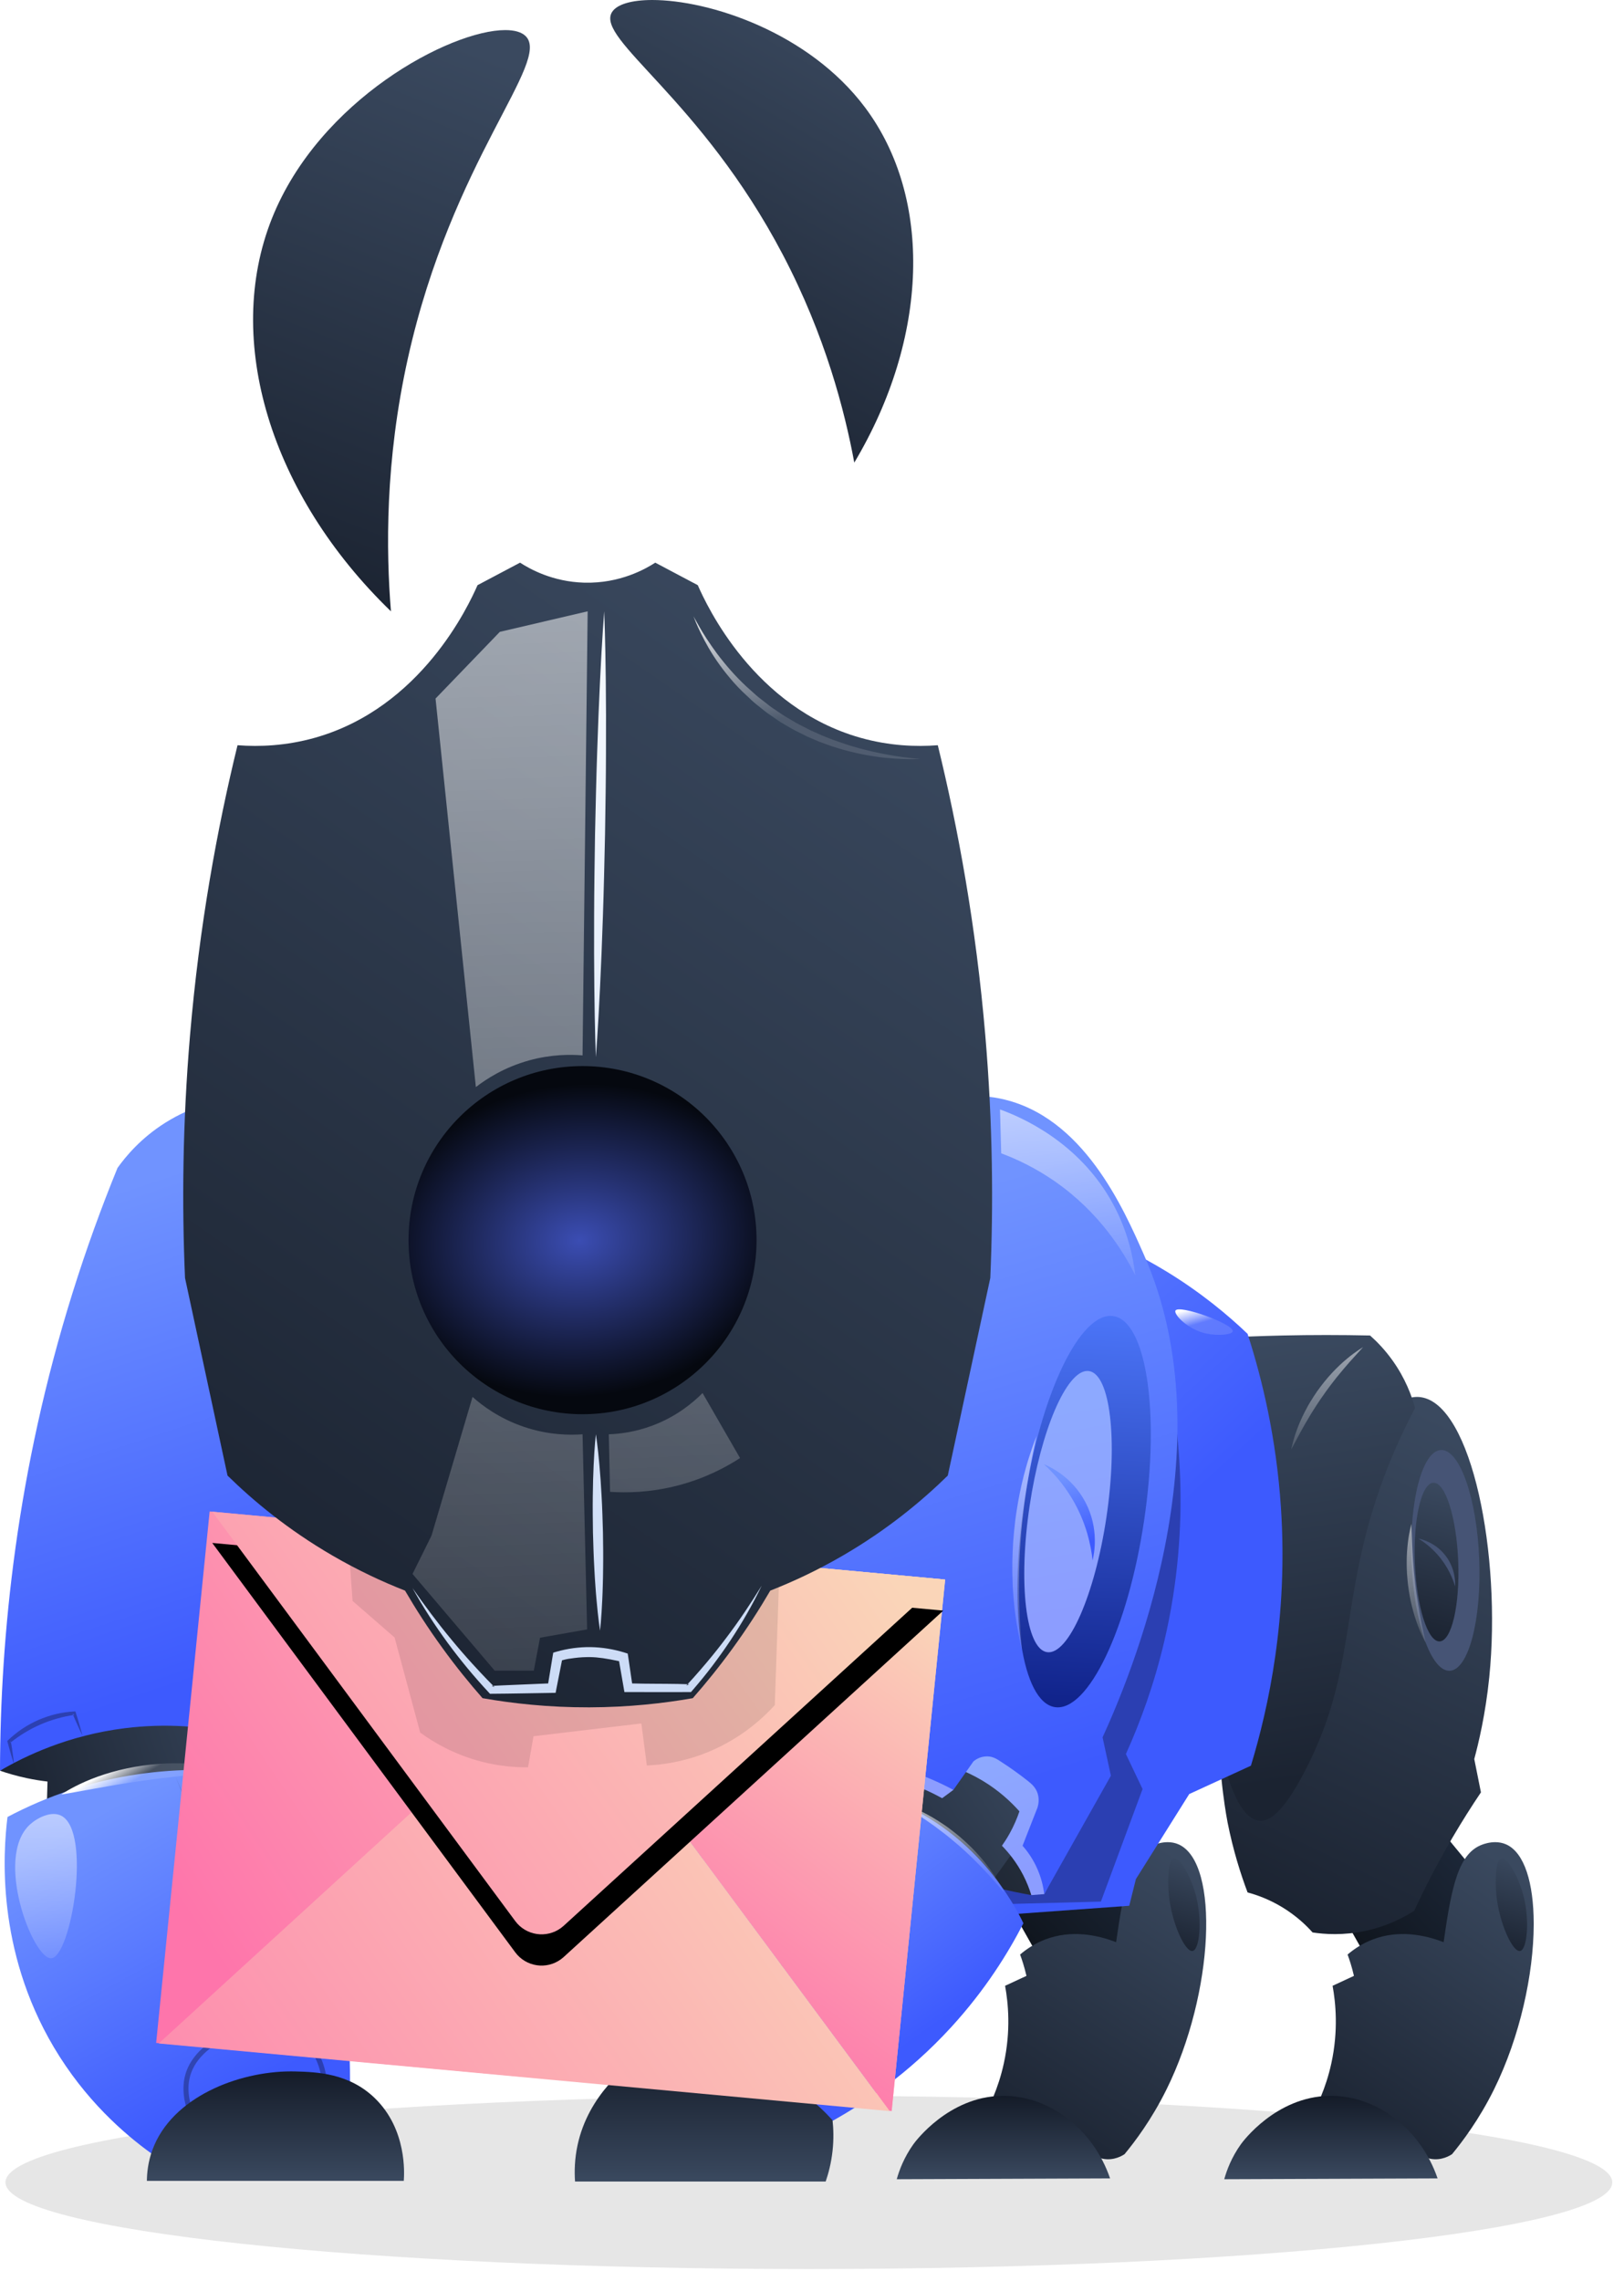 <?xml version="1.0" encoding="UTF-8"?>
<svg width="104px" height="146px" viewBox="0 0 104 146" version="1.1" xmlns="http://www.w3.org/2000/svg" xmlns:xlink="http://www.w3.org/1999/xlink">
    <!-- Generator: Sketch 59.1 (86144) - https://sketch.com -->
    <title>message_sent@3x</title>
    <desc>Created with Sketch.</desc>
    <defs>
        <linearGradient x1="98.121%" y1="44.628%" x2="0%" y2="55.372%" id="linearGradient-1">
            <stop stop-color="#3A495F" offset="0%"></stop>
            <stop stop-color="#1B2331" offset="100%"></stop>
        </linearGradient>
        <linearGradient x1="42.276%" y1="12.021%" x2="55.468%" y2="86.089%" id="linearGradient-2">
            <stop stop-color="#7093FF" offset="0%"></stop>
            <stop stop-color="#3D5AFE" offset="100%"></stop>
        </linearGradient>
        <linearGradient x1="98.121%" y1="3.467%" x2="0%" y2="96.533%" id="linearGradient-3">
            <stop stop-color="#1F2B3E" offset="0%"></stop>
            <stop stop-color="#0E131A" offset="100%"></stop>
        </linearGradient>
        <linearGradient x1="74.167%" y1="0%" x2="24.889%" y2="100%" id="linearGradient-4">
            <stop stop-color="#3A495F" offset="0%"></stop>
            <stop stop-color="#1B2331" offset="100%"></stop>
        </linearGradient>
        <linearGradient x1="50%" y1="100%" x2="50%" y2="0%" id="linearGradient-5">
            <stop stop-color="#3A495F" offset="0%"></stop>
            <stop stop-color="#141B28" offset="100%"></stop>
        </linearGradient>
        <linearGradient x1="55.516%" y1="0%" x2="44.269%" y2="100%" id="linearGradient-6">
            <stop stop-color="#3A495F" offset="0%"></stop>
            <stop stop-color="#1B2331" offset="100%"></stop>
        </linearGradient>
        <linearGradient x1="98.121%" y1="3.465%" x2="0%" y2="96.535%" id="linearGradient-7">
            <stop stop-color="#1F2B3E" offset="0%"></stop>
            <stop stop-color="#0E131A" offset="100%"></stop>
        </linearGradient>
        <linearGradient x1="74.167%" y1="0%" x2="24.89%" y2="100%" id="linearGradient-8">
            <stop stop-color="#3A495F" offset="0%"></stop>
            <stop stop-color="#1B2331" offset="100%"></stop>
        </linearGradient>
        <linearGradient x1="62.431%" y1="0%" x2="37.084%" y2="100%" id="linearGradient-9">
            <stop stop-color="#3A495F" offset="0%"></stop>
            <stop stop-color="#1B2331" offset="100%"></stop>
        </linearGradient>
        <linearGradient x1="43.88%" y1="0%" x2="50%" y2="91.602%" id="linearGradient-10">
            <stop stop-color="#3A495F" offset="0%"></stop>
            <stop stop-color="#1B2331" offset="100%"></stop>
        </linearGradient>
        <linearGradient x1="22.72%" y1="31.871%" x2="69.312%" y2="67.227%" id="linearGradient-11">
            <stop stop-color="#7093FF" offset="0%"></stop>
            <stop stop-color="#3D5AFE" offset="100%"></stop>
        </linearGradient>
        <linearGradient x1="98.121%" y1="29.304%" x2="0%" y2="70.696%" id="linearGradient-12">
            <stop stop-color="#3A495F" offset="0%"></stop>
            <stop stop-color="#1B2331" offset="100%"></stop>
        </linearGradient>
        <linearGradient x1="22.72%" y1="47.033%" x2="69.312%" y2="52.82%" id="linearGradient-13">
            <stop stop-color="#8DA9FF" offset="0%"></stop>
            <stop stop-color="#8C9DFF" offset="100%"></stop>
        </linearGradient>
        <linearGradient x1="38.959%" y1="12.021%" x2="57.816%" y2="86.089%" id="linearGradient-14">
            <stop stop-color="#8DA9FF" offset="0%"></stop>
            <stop stop-color="#8C9DFF" offset="100%"></stop>
        </linearGradient>
        <linearGradient x1="42.445%" y1="12.021%" x2="55.348%" y2="86.089%" id="linearGradient-15">
            <stop stop-color="#7093FF" offset="0%"></stop>
            <stop stop-color="#3D5AFE" offset="100%"></stop>
        </linearGradient>
        <linearGradient x1="51.9%" y1="-5.088%" x2="50%" y2="100%" id="linearGradient-16">
            <stop stop-color="#4F7AFF" offset="0%"></stop>
            <stop stop-color="#0F2188" offset="100%"></stop>
        </linearGradient>
        <linearGradient x1="47.358%" y1="12.021%" x2="51.87%" y2="86.089%" id="linearGradient-17">
            <stop stop-color="#8DA9FF" offset="0%"></stop>
            <stop stop-color="#8C9DFF" offset="100%"></stop>
        </linearGradient>
        <linearGradient x1="22.72%" y1="20.677%" x2="69.312%" y2="77.864%" id="linearGradient-18">
            <stop stop-color="#7093FF" offset="0%"></stop>
            <stop stop-color="#3D5AFE" offset="100%"></stop>
        </linearGradient>
        <linearGradient x1="27.858%" y1="12.021%" x2="65.674%" y2="86.089%" id="linearGradient-19">
            <stop stop-color="#7093FF" offset="0%"></stop>
            <stop stop-color="#3D5AFE" offset="100%"></stop>
        </linearGradient>
        <linearGradient x1="20.925%" y1="-70.268%" x2="44.865%" y2="86.019%" id="linearGradient-20">
            <stop stop-color="#FFFFFF" offset="0%"></stop>
            <stop stop-color="#FFFFFF" stop-opacity="0.125" offset="100%"></stop>
        </linearGradient>
        <linearGradient x1="20.925%" y1="44.257%" x2="44.865%" y2="51.72%" id="linearGradient-21">
            <stop stop-color="#FFFFFF" offset="0%"></stop>
            <stop stop-color="#FFFFFF" stop-opacity="0.125" offset="100%"></stop>
        </linearGradient>
        <linearGradient x1="44.681%" y1="-116.95%" x2="49.061%" y2="100%" id="linearGradient-22">
            <stop stop-color="#FFFFFF" offset="0%"></stop>
            <stop stop-color="#FFFFFF" stop-opacity="0.125" offset="100%"></stop>
        </linearGradient>
        <linearGradient x1="50%" y1="100%" x2="50%" y2="0%" id="linearGradient-23">
            <stop stop-color="#3A495F" offset="0%"></stop>
            <stop stop-color="#141B28" offset="100%"></stop>
        </linearGradient>
        <linearGradient x1="50%" y1="100%" x2="50%" y2="0%" id="linearGradient-24">
            <stop stop-color="#3A495F" offset="0%"></stop>
            <stop stop-color="#141B28" offset="100%"></stop>
        </linearGradient>
        <linearGradient x1="55.516%" y1="0%" x2="44.269%" y2="100%" id="linearGradient-25">
            <stop stop-color="#3A495F" offset="0%"></stop>
            <stop stop-color="#1B2331" offset="100%"></stop>
        </linearGradient>
        <linearGradient x1="49.624%" y1="-116.95%" x2="49.934%" y2="100%" id="linearGradient-26">
            <stop stop-color="#FFFFFF" offset="0%"></stop>
            <stop stop-color="#FFFFFF" stop-opacity="0.125" offset="100%"></stop>
        </linearGradient>
        <linearGradient x1="50%" y1="100%" x2="50%" y2="0%" id="linearGradient-27">
            <stop stop-color="#3A495F" offset="0%"></stop>
            <stop stop-color="#141B28" offset="100%"></stop>
        </linearGradient>
        <linearGradient x1="42.346%" y1="12.021%" x2="55.418%" y2="86.089%" id="linearGradient-28">
            <stop stop-color="#7093FF" offset="0%"></stop>
            <stop stop-color="#3D5AFE" offset="100%"></stop>
        </linearGradient>
        <linearGradient x1="53.67%" y1="0%" x2="46.186%" y2="100%" id="linearGradient-29">
            <stop stop-color="#3A495F" offset="0%"></stop>
            <stop stop-color="#1B2331" offset="100%"></stop>
        </linearGradient>
        <linearGradient x1="49.263%" y1="-116.95%" x2="49.87%" y2="100%" id="linearGradient-30">
            <stop stop-color="#FFFFFF" offset="0%"></stop>
            <stop stop-color="#FFFFFF" stop-opacity="0.125" offset="100%"></stop>
        </linearGradient>
        <linearGradient x1="20.925%" y1="17.207%" x2="44.865%" y2="59.821%" id="linearGradient-31">
            <stop stop-color="#FFFFFF" offset="0%"></stop>
            <stop stop-color="#FFFFFF" stop-opacity="0.125" offset="100%"></stop>
        </linearGradient>
        <linearGradient x1="20.925%" y1="-69.655%" x2="44.865%" y2="85.836%" id="linearGradient-32">
            <stop stop-color="#FFFFFF" offset="0%"></stop>
            <stop stop-color="#FFFFFF" stop-opacity="0.125" offset="100%"></stop>
        </linearGradient>
        <linearGradient x1="35.657%" y1="-116.95%" x2="47.467%" y2="100%" id="linearGradient-33">
            <stop stop-color="#FFFFFF" offset="0%"></stop>
            <stop stop-color="#FFFFFF" stop-opacity="0.125" offset="100%"></stop>
        </linearGradient>
        <linearGradient x1="20.925%" y1="-39.79%" x2="44.865%" y2="76.891%" id="linearGradient-34">
            <stop stop-color="#FFFFFF" offset="0%"></stop>
            <stop stop-color="#FFFFFF" stop-opacity="0.125" offset="100%"></stop>
        </linearGradient>
        <linearGradient x1="5.151%" y1="69.668%" x2="100%" y2="21.155%" id="linearGradient-35">
            <stop stop-color="#FE75AB" offset="0%"></stop>
            <stop stop-color="#FAD5B8" offset="100%"></stop>
        </linearGradient>
        <linearGradient x1="-38.763%" y1="89.894%" x2="100%" y2="31.996%" id="linearGradient-36">
            <stop stop-color="#FE75AB" offset="0%"></stop>
            <stop stop-color="#FAD5B8" offset="100%"></stop>
        </linearGradient>
        <linearGradient x1="31.051%" y1="84.092%" x2="71.125%" y2="0%" id="linearGradient-37">
            <stop stop-color="#FE75AB" offset="0%"></stop>
            <stop stop-color="#FAD5B8" offset="100%"></stop>
        </linearGradient>
        <linearGradient x1="-38.763%" y1="89.845%" x2="100%" y2="32.019%" id="linearGradient-38">
            <stop stop-color="#FE75AB" offset="0%"></stop>
            <stop stop-color="#FAD5B8" offset="100%"></stop>
        </linearGradient>
        <path d="M26.098,26.522 L50.406,4.347 L50.406,4.347 L3.592,0.015 L22.995,26.22 C23.685,27.152 25,27.348 25.932,26.658 C25.99,26.615 26.045,26.57 26.098,26.522 Z" id="path-39"></path>
        <filter x="-2.1%" y="-3.6%" width="104.3%" height="110.6%" filterUnits="objectBoundingBox" id="filter-40">
            <feOffset dx="0" dy="2" in="SourceAlpha" result="shadowOffsetOuter1"></feOffset>
            <feColorMatrix values="0 0 0 0 0   0 0 0 0 0   0 0 0 0 0  0 0 0 0.113 0" type="matrix" in="shadowOffsetOuter1"></feColorMatrix>
        </filter>
        <linearGradient x1="74.046%" y1="0%" x2="25.015%" y2="100%" id="linearGradient-41">
            <stop stop-color="#3A495F" offset="0%"></stop>
            <stop stop-color="#1B2331" offset="100%"></stop>
        </linearGradient>
        <linearGradient x1="50%" y1="0%" x2="50%" y2="100%" id="linearGradient-42">
            <stop stop-color="#F6FAFF" offset="0%"></stop>
            <stop stop-color="#CBDBF6" offset="100%"></stop>
        </linearGradient>
        <linearGradient x1="50%" y1="0%" x2="50%" y2="100%" id="linearGradient-43">
            <stop stop-color="#F6FAFF" offset="0%"></stop>
            <stop stop-color="#CBDBF6" offset="100%"></stop>
        </linearGradient>
        <linearGradient x1="60.921%" y1="0%" x2="38.652%" y2="100%" id="linearGradient-44">
            <stop stop-color="#3A495F" offset="0%"></stop>
            <stop stop-color="#1B2331" offset="100%"></stop>
        </linearGradient>
        <linearGradient x1="70.655%" y1="0%" x2="28.538%" y2="100%" id="linearGradient-45">
            <stop stop-color="#3A495F" offset="0%"></stop>
            <stop stop-color="#1B2331" offset="100%"></stop>
        </linearGradient>
        <radialGradient cx="57.238%" cy="50.373%" fx="57.238%" fy="50.373%" r="54.441%" gradientTransform="translate(0.572,0.504),scale(1,0.961),rotate(178.324),translate(-0.572,-0.504)" id="radialGradient-46">
            <stop stop-color="#A5B2FE" offset="0%"></stop>
            <stop stop-color="#0D1731" offset="100%"></stop>
        </radialGradient>
        <linearGradient x1="50%" y1="0%" x2="50%" y2="100%" id="linearGradient-47">
            <stop stop-color="#F6FAFF" offset="0%"></stop>
            <stop stop-color="#CBDBF6" offset="100%"></stop>
        </linearGradient>
        <radialGradient cx="49.094%" cy="50.08%" fx="49.094%" fy="50.08%" r="58.54%" gradientTransform="translate(0.491,0.501),rotate(174.947),scale(1,0.765),translate(-0.491,-0.501)" id="radialGradient-48">
            <stop stop-color="#3B4DB3" offset="0%"></stop>
            <stop stop-color="#05080F" offset="100%"></stop>
        </radialGradient>
        <linearGradient x1="47.219%" y1="-116.95%" x2="49.509%" y2="100%" id="linearGradient-49">
            <stop stop-color="#FFFFFF" offset="0%"></stop>
            <stop stop-color="#FFFFFF" stop-opacity="0.125" offset="100%"></stop>
        </linearGradient>
        <linearGradient x1="30.633%" y1="-116.95%" x2="46.58%" y2="100%" id="linearGradient-50">
            <stop stop-color="#FFFFFF" offset="0%"></stop>
            <stop stop-color="#FFFFFF" stop-opacity="0.125" offset="100%"></stop>
        </linearGradient>
        <linearGradient x1="20.925%" y1="-16.246%" x2="44.865%" y2="69.84%" id="linearGradient-51">
            <stop stop-color="#FFFFFF" offset="0%"></stop>
            <stop stop-color="#FFFFFF" stop-opacity="0.125" offset="100%"></stop>
        </linearGradient>
    </defs>
    <g id="Contact-us" stroke="none" stroke-width="1" fill="none" fill-rule="evenodd">
        <g id="message_sent" transform="translate(-668, -250)">
            <g transform="translate(668, 250)">
                <path d="M103.25,139.702 C103.25,142.766 80.215,145.25 51.8,145.25 C23.385,145.25 0.35,142.766 0.35,139.702 C0.35,136.639 23.385,134.155 51.8,134.155 C80.215,134.155 103.25,136.639 103.25,139.702" id="Fill-654" fill="#000000" opacity="0.1"></path>
                <path d="M-2.48689958e-14,113.35 C0.51,113.526 1.09,113.695 1.734,113.83 L1.734,113.83 C2.198,113.928 2.636,113.997 3.042,114.044 L3.042,114.044 C3.024,114.666 3.006,115.289 2.989,115.912 L2.989,115.912 C5.139,115.407 7.748,114.973 10.727,114.844 L10.727,114.844 C12.898,114.75 14.871,114.835 16.598,115.004 L16.598,115.004 C16.687,114.329 16.776,113.653 16.865,112.976 L16.865,112.976 C17.249,112.926 17.67,112.854 18.119,112.75 L18.119,112.75 C18.579,112.642 18.998,112.518 19.373,112.389 L19.373,112.389 C18.117,111.496 16.241,110.456 13.983,109.934 L13.983,109.934 C12.853,109.674 11.754,109.562 10.702,109.562 L10.702,109.562 C5.154,109.562 0.892,112.667 -2.48689958e-14,113.35" id="Fill-28" fill="url(#linearGradient-1)"></path>
                <path d="M10.567,71.882 C9.028,72.856 8.061,74.012 7.525,74.764 L7.525,74.764 C6.501,77.271 5.528,79.94 4.643,82.769 L4.643,82.769 C1.084,94.144 0.017,104.659 -2.66453526e-14,113.35 L-2.66453526e-14,113.35 C1.625,112.4 4.372,111.081 8.005,110.628 L8.005,110.628 C13.335,109.965 17.516,111.548 19.373,112.389 L19.373,112.389 C20.911,108.806 22.679,103.406 22.896,96.699 L22.896,96.699 C23.318,83.619 17.572,74.007 15.05,70.281 L15.05,70.281 C14.087,70.4 12.368,70.743 10.567,71.882" id="Fill-55" fill="url(#linearGradient-2)"></path>
                <path d="M0.907,112.976 C0.826,112.733 0.758,112.487 0.685,112.243 C0.611,111.998 0.548,111.751 0.48,111.505 L0.465,111.448 L0.515,111.4 C0.797,111.13 1.102,110.882 1.429,110.665 C1.754,110.444 2.103,110.263 2.463,110.1 C2.637,110.025 2.829,109.953 3.012,109.891 C3.198,109.827 3.387,109.772 3.578,109.728 C3.959,109.635 4.349,109.581 4.739,109.558 L4.829,109.553 L4.853,109.629 C4.928,109.875 5.008,110.118 5.077,110.366 C5.147,110.613 5.221,110.858 5.283,111.109 C5.168,110.878 5.064,110.643 4.957,110.41 C4.847,110.178 4.75,109.941 4.647,109.706 L4.761,109.777 C4.385,109.831 4.015,109.911 3.652,110.013 C3.471,110.066 3.292,110.123 3.114,110.185 C2.934,110.249 2.767,110.316 2.588,110.395 C2.244,110.54 1.91,110.72 1.587,110.913 C1.265,111.109 0.954,111.325 0.659,111.564 L0.694,111.459 C0.733,111.711 0.777,111.962 0.809,112.216 C0.843,112.469 0.882,112.721 0.907,112.976" id="Fill-61" fill-opacity="0.3" fill="#000000"></path>
                <path d="M64.899,122.423 C65.361,123.241 65.824,124.059 66.286,124.878 L66.286,124.878 C67.098,124.734 68.243,124.62 69.595,124.771 L69.595,124.771 C70.837,124.91 71.853,125.228 72.584,125.518 L72.584,125.518 C73.046,123.81 73.509,122.103 73.971,120.395 L73.971,120.395 C72.975,119.185 71.979,117.976 70.983,116.766 L70.983,116.766 C68.955,118.651 66.927,120.537 64.899,122.423" id="Fill-1" fill="url(#linearGradient-3)"></path>
                <path d="M73.971,118.073 C72.431,118.618 71.99,120.715 71.475,124.328 L71.475,124.328 C70.275,123.862 68.606,123.514 66.927,124.157 L66.927,124.157 C66.284,124.404 65.754,124.752 65.326,125.118 L65.326,125.118 C65.434,125.41 65.594,125.882 65.734,126.484 L65.734,126.484 C65.277,126.696 64.821,126.907 64.365,127.119 L64.365,127.119 C64.563,128.2 64.744,129.978 64.285,132.083 L64.285,132.083 C63.935,133.684 63.334,134.928 62.844,135.765 L62.844,135.765 C63.565,136.059 64.285,136.352 65.005,136.646 L65.005,136.646 C65.122,136.465 65.256,136.242 65.395,136 L65.395,136 C66.706,136.749 68.017,137.498 69.328,138.247 L69.328,138.247 C69.452,138.071 69.58,137.88 69.711,137.682 L69.711,137.682 C69.922,137.899 70.213,138.106 70.612,138.188 L70.612,138.188 C71.344,138.339 71.91,137.968 72.017,137.895 L72.017,137.895 C72.66,137.116 73.74,135.701 74.709,133.74 L74.709,133.74 C77.748,127.589 78.114,119.27 75.492,118.073 L75.492,118.073 C75.249,117.962 75.002,117.925 74.778,117.925 L74.778,117.925 C74.391,117.925 74.073,118.037 73.971,118.073" id="Fill-4" fill="url(#linearGradient-4)"></path>
                <path d="M64.151,134.164 C60.736,134.22 58.604,137.105 58.494,137.26 L58.494,137.26 C57.893,138.102 57.589,138.924 57.427,139.501 L57.427,139.501 C61.981,139.483 66.535,139.466 71.089,139.448 L71.089,139.448 C69.998,136.271 67.193,134.163 64.252,134.163 L64.252,134.163 C64.219,134.163 64.185,134.164 64.151,134.164" id="Fill-7" fill="url(#linearGradient-5)"></path>
                <path d="M75.172,118.966 C74.785,119.055 74.772,120.455 74.852,121.287 L74.852,121.287 C75.024,123.076 75.891,124.977 76.373,124.89 L76.373,124.89 C76.824,124.808 76.987,122.969 76.613,121.447 L76.613,121.447 C76.319,120.252 75.622,118.961 75.213,118.961 L75.213,118.961 C75.199,118.961 75.185,118.963 75.172,118.966" id="Fill-10" fill="url(#linearGradient-6)"></path>
                <path d="M85.872,122.423 C86.334,123.241 86.796,124.059 87.259,124.878 L87.259,124.878 C88.071,124.734 89.216,124.62 90.568,124.771 L90.568,124.771 C91.81,124.91 92.826,125.228 93.557,125.518 L93.557,125.518 C94.019,123.81 94.482,122.103 94.944,120.395 L94.944,120.395 C93.948,119.185 92.952,117.976 91.956,116.766 L91.956,116.766 C89.927,118.651 87.899,120.537 85.872,122.423" id="Fill-13" fill="url(#linearGradient-7)"></path>
                <path d="M94.944,118.073 C93.404,118.618 92.963,120.715 92.448,124.328 L92.448,124.328 C91.248,123.862 89.579,123.514 87.899,124.157 L87.899,124.157 C87.257,124.404 86.727,124.752 86.298,125.118 L86.298,125.118 C86.407,125.41 86.567,125.882 86.706,126.484 L86.706,126.484 C86.25,126.696 85.794,126.907 85.338,127.119 L85.338,127.119 C85.535,128.2 85.717,129.978 85.258,132.083 L85.258,132.083 C84.908,133.684 84.307,134.928 83.817,135.765 L83.817,135.765 C84.537,136.059 85.258,136.352 85.978,136.646 L85.978,136.646 C86.095,136.465 86.229,136.242 86.368,136 L86.368,136 C87.679,136.749 88.99,137.498 90.301,138.247 L90.301,138.247 C90.424,138.071 90.553,137.88 90.684,137.682 L90.684,137.682 C90.895,137.899 91.186,138.106 91.585,138.188 L91.585,138.188 C92.317,138.339 92.883,137.968 92.99,137.895 L92.99,137.895 C93.633,137.116 94.713,135.701 95.682,133.74 L95.682,133.74 C97.344,130.375 98.207,126.361 98.218,123.22 L98.218,123.22 L98.218,123.098 C98.209,120.556 97.634,118.607 96.465,118.073 L96.465,118.073 C96.222,117.962 95.975,117.925 95.751,117.925 L95.751,117.925 C95.363,117.925 95.046,118.037 94.944,118.073" id="Fill-16" fill="url(#linearGradient-8)"></path>
                <path d="M88.967,90.188 C83.005,94.35 78.279,102.801 78.08,110.468 L78.08,110.468 C77.999,113.562 78.613,116.659 78.613,116.659 L78.613,116.659 C78.974,118.475 79.46,119.991 79.894,121.142 L79.894,121.142 C80.479,121.299 81.279,121.58 82.136,122.103 L82.136,122.103 C83.018,122.642 83.647,123.245 84.057,123.704 L84.057,123.704 C84.813,123.819 86.03,123.91 87.473,123.597 L87.473,123.597 C88.881,123.292 89.931,122.725 90.568,122.316 L90.568,122.316 C91.254,120.832 92.064,119.255 93.023,117.62 L93.023,117.62 C93.625,116.594 94.233,115.634 94.838,114.737 L94.838,114.737 C94.695,114.026 94.553,113.314 94.411,112.603 L94.411,112.603 C94.675,111.624 95.13,109.756 95.371,107.373 L95.371,107.373 C96.163,99.538 94.256,89.914 90.995,89.441 L90.995,89.441 C90.912,89.428 90.83,89.423 90.749,89.423 L90.749,89.423 C90.146,89.423 89.601,89.745 88.967,90.188" id="Fill-19" fill="url(#linearGradient-9)"></path>
                <path d="M82.136,85.491 C80.711,85.523 79.323,85.577 77.973,85.651 L77.973,85.651 C77.296,93.033 76.473,105.677 78.293,112.55 L78.293,112.55 C78.59,113.671 79.319,116.425 80.641,116.552 L80.641,116.552 C81.277,116.613 82.162,116.078 83.577,113.35 L83.577,113.35 C86.671,107.381 85.906,103.243 87.899,96.699 L87.899,96.699 C88.382,95.116 89.201,92.816 90.621,90.134 L90.621,90.134 C90.406,89.35 89.997,88.237 89.18,87.092 L89.18,87.092 C88.695,86.412 88.184,85.885 87.739,85.491 L87.739,85.491 C86.823,85.471 85.889,85.46 84.938,85.46 L84.938,85.46 C84.019,85.46 83.085,85.47 82.136,85.491" id="Fill-22" fill="url(#linearGradient-10)"></path>
                <path d="M19.48,90.188 C18.931,93.3 18.563,97.267 18.946,101.822 L18.946,101.822 C19.138,104.105 19.49,106.179 19.907,108.013 L19.907,108.013 C20.657,108.44 21.439,108.869 22.255,109.294 L22.255,109.294 C22.981,109.672 23.693,110.027 24.39,110.361 L24.39,110.361 C24.888,112.105 25.386,113.848 25.884,115.591 L25.884,115.591 C26.33,115.903 26.936,116.261 27.699,116.552 L27.699,116.552 C28.664,116.92 29.53,117.045 30.154,117.086 L30.154,117.086 C30.403,117.869 30.652,118.651 30.901,119.434 L30.901,119.434 C32.802,119.993 35.181,120.512 37.946,120.715 L37.946,120.715 C41.991,121.012 45.409,120.525 47.872,119.968 L47.872,119.968 C53.067,120.857 58.262,121.747 63.456,122.636 L63.456,122.636 C66.409,122.423 69.362,122.209 72.316,121.996 L72.316,121.996 C72.458,121.427 72.6,120.857 72.742,120.288 L72.742,120.288 C73.881,118.474 75.019,116.659 76.158,114.844 L76.158,114.844 C77.475,114.239 78.791,113.634 80.108,113.03 L80.108,113.03 C81.256,109.256 82.495,103.492 82.029,96.485 L82.029,96.485 C81.733,92.04 80.83,88.279 79.894,85.384 L79.894,85.384 C78.62,84.167 76.925,82.758 74.771,81.435 L74.771,81.435 C72.859,80.261 71.059,79.445 69.54,78.873 L69.54,78.873 C52.853,82.645 36.167,86.416 19.48,90.188" id="Fill-25" fill="url(#linearGradient-11)"></path>
                <path d="M48.593,113.11 C48.895,113.345 49.335,113.681 49.874,114.071 L49.874,114.071 C54.577,117.471 58.738,119.109 59.801,119.514 L59.801,119.514 C61.602,120.201 63.073,120.778 66.045,121.315 L66.045,121.315 C65.963,120.614 66.836,119.79 66.845,118.554 L66.845,118.554 C66.873,114.952 67.694,114.028 67.245,112.71 L67.245,112.71 C66.24,109.749 60.376,109.31 59.801,109.267 L59.801,109.267 C59.456,109.241 59.116,109.229 58.782,109.229 L58.782,109.229 C53.804,109.229 50.036,111.946 48.593,113.11" id="Fill-33" fill="url(#linearGradient-12)"></path>
                <path d="M48.513,113.083 C48.838,113.328 49.162,113.572 49.487,113.817 L49.487,113.817 C50.626,113.508 52.36,113.183 54.464,113.35 L54.464,113.35 C57.159,113.564 59.193,114.485 60.334,115.111 L60.334,115.111 C60.575,114.933 60.814,114.756 61.055,114.578 L61.055,114.578 C60.379,113.714 59.612,113.171 59,112.79 L59,112.79 C57.588,111.909 56.037,111.606 54.571,111.606 L54.571,111.606 C51.589,111.606 48.951,112.86 48.513,113.083" id="Fill-36" fill="url(#linearGradient-13)"></path>
                <path d="M74.557,86.772 C74.822,88.502 74.988,90.395 74.984,92.429 C74.968,101.219 71.791,108.182 69.327,112.389 C67.21,115.325 65.093,118.26 62.976,121.195 C63.439,121.426 63.901,121.658 64.364,121.889 C66.409,121.836 68.455,121.782 70.501,121.729 C71.391,119.328 72.28,116.926 73.169,114.524 L72.102,112.283 C73.022,110.248 73.907,107.838 74.557,105.078 C76.344,97.488 75.492,90.915 74.557,86.772" id="Fill-39" fill-opacity="0.3" fill="#000000"></path>
                <path d="M61.682,111.189 C61.097,111.75 61.278,112.835 61.361,113.23 L61.361,113.23 C61.834,113.411 62.366,113.656 62.923,113.99 L62.923,113.99 C63.986,114.628 64.757,115.359 65.284,115.952 L65.284,115.952 C65.138,116.382 64.934,116.874 64.644,117.393 L64.644,117.393 C64.486,117.674 64.323,117.928 64.164,118.153 L64.164,118.153 C64.583,118.581 65.095,119.201 65.525,120.035 L65.525,120.035 C65.762,120.497 65.928,120.933 66.045,121.315 L66.045,121.315 L66.872,121.249 C67.246,120.567 67.958,118.958 67.926,117.193 L67.926,117.193 C67.915,116.577 67.785,113.652 65.564,111.989 L65.564,111.989 C64.818,111.43 63.615,110.848 62.67,110.848 L62.67,110.848 C62.279,110.848 61.933,110.948 61.682,111.189" id="Fill-41" fill="url(#linearGradient-14)"></path>
                <path d="M59.614,70.548 C55.955,77.243 51.834,86.73 49.794,98.62 L49.794,98.62 C48.886,103.907 48.543,108.779 48.513,113.083 L48.513,113.083 C50.432,112.614 53.798,112.098 57.639,113.19 L57.639,113.19 C58.972,113.569 60.113,114.071 61.055,114.578 L61.055,114.578 C61.484,113.968 61.913,113.359 62.342,112.75 L62.342,112.75 C62.479,112.64 62.725,112.476 63.056,112.443 L63.056,112.443 C63.323,112.416 63.581,112.438 63.963,112.683 L63.963,112.683 C64.755,113.189 65.367,113.644 65.805,113.99 L65.805,113.99 C66.041,114.178 66.317,114.404 66.445,114.791 L66.445,114.791 C66.567,115.161 66.501,115.504 66.445,115.698 L66.445,115.698 C66.125,116.517 65.805,117.335 65.484,118.153 L65.484,118.153 C65.747,118.451 66.066,118.875 66.338,119.434 L66.338,119.434 C66.685,120.147 66.817,120.799 66.872,121.249 L66.872,121.249 C68.295,118.722 69.718,116.196 71.141,113.67 L71.141,113.67 C70.964,112.852 70.786,112.033 70.608,111.215 L70.608,111.215 C72.298,107.514 78.672,92.634 73.276,80.368 L73.276,80.368 C71.941,77.333 69.352,71.447 64.097,70.334 L64.097,70.334 C63.482,70.204 62.89,70.152 62.332,70.152 L62.332,70.152 C61.271,70.152 60.336,70.342 59.614,70.548" id="Fill-44" fill="url(#linearGradient-15)"></path>
                <path d="M65.587,96.191 C64.556,103.104 65.439,108.964 67.56,109.281 C69.68,109.597 72.236,104.25 73.267,97.337 C74.298,90.425 73.415,84.565 71.294,84.248 C69.173,83.932 66.618,89.279 65.587,96.191" id="Fill-47" fill="url(#linearGradient-16)"></path>
                <path d="M65.936,96.398 C65.195,101.367 65.695,105.559 67.053,105.762 L67.053,105.762 C68.411,105.964 70.113,102.1 70.854,97.131 L70.854,97.131 C71.596,92.162 71.096,87.97 69.738,87.767 L69.738,87.767 C69.703,87.762 69.669,87.76 69.634,87.76 L69.634,87.76 C68.294,87.759 66.659,91.553 65.936,96.398" id="Fill-49" fill="url(#linearGradient-17)"></path>
                <path d="M47.872,114.737 C46.189,116.858 44.012,120.135 42.536,124.558 L42.536,124.558 C41.65,127.209 41.233,129.625 41.041,131.602 L41.041,131.602 C42.384,131.469 44.656,131.418 47.285,132.243 L47.285,132.243 C50.285,133.184 52.293,134.807 53.316,135.765 L53.316,135.765 C55.358,134.627 58.173,132.752 60.895,129.788 L60.895,129.788 C63.117,127.368 64.584,124.977 65.538,123.117 L65.538,123.117 C65.044,122.086 62.473,116.997 56.518,115.004 L56.518,115.004 C54.8,114.429 53.181,114.24 51.786,114.24 L51.786,114.24 C50.061,114.24 48.677,114.53 47.872,114.737" id="Fill-52" fill="url(#linearGradient-18)"></path>
                <path d="M4.643,114.551 C3.079,115.055 1.692,115.67 0.48,116.312 L0.48,116.312 C0.203,118.559 -0.257,124.796 3.442,131.042 L3.442,131.042 C5.453,134.437 7.963,136.603 9.687,137.847 L9.687,137.847 C10.351,136.994 12.2,134.853 15.45,133.764 L15.45,133.764 C18.645,132.693 21.365,133.251 22.415,133.524 L22.415,133.524 C22.424,130.852 22.263,127.776 21.775,124.397 L21.775,124.397 C21.2,120.418 20.306,116.948 19.373,114.071 L19.373,114.071 C17.682,113.68 15.389,113.297 12.725,113.297 L12.725,113.297 C10.284,113.297 7.53,113.619 4.643,114.551" id="Fill-58" fill="url(#linearGradient-19)"></path>
                <path d="M44.14,1.023 C43.89,1.458 45.976,3.186 50.148,6.641 C53.373,9.311 54.991,10.641 55.299,10.387 C55.83,9.948 54.197,6.249 51.163,3.754 C48.261,1.366 44.487,0.418 44.14,1.023" id="Fill-159" fill="url(#linearGradient-20)"></path>
                <path d="M3.923,114.871 C3.923,114.871 4.066,114.77 4.332,114.617 C4.596,114.462 4.982,114.258 5.461,114.046 C5.94,113.837 6.515,113.624 7.145,113.445 C7.47,113.355 7.776,113.274 8.123,113.203 C8.464,113.129 8.805,113.071 9.152,113.021 C9.499,112.974 9.846,112.934 10.19,112.912 C10.533,112.884 10.872,112.875 11.199,112.874 C11.854,112.872 12.464,112.917 12.983,112.986 C13.502,113.056 13.93,113.144 14.226,113.22 C14.375,113.253 14.49,113.292 14.569,113.313 C14.648,113.337 14.69,113.35 14.69,113.35 C14.69,113.35 14.515,113.377 14.214,113.41 C13.914,113.442 13.487,113.488 12.974,113.542 C12.468,113.596 11.879,113.658 11.247,113.725 C10.933,113.762 10.609,113.8 10.28,113.839 C9.952,113.881 9.618,113.921 9.286,113.972 C8.954,114.015 8.619,114.068 8.296,114.117 C7.968,114.17 7.646,114.223 7.333,114.273 C6.708,114.384 6.124,114.487 5.623,114.576 C5.116,114.667 4.693,114.742 4.396,114.795 C4.098,114.847 3.923,114.871 3.923,114.871" id="Fill-101" fill="url(#linearGradient-21)"></path>
                <path d="M1.921,116.792 C-0.401,118.915 2.119,125.431 3.282,125.358 C4.552,125.279 5.895,117.243 3.923,116.232 C3.281,115.903 2.387,116.367 1.921,116.792" id="Fill-103" fill="url(#linearGradient-22)"></path>
                <path d="M11.548,114.44 C11.727,114.864 11.983,115.469 12.271,116.203 C12.851,117.669 13.562,119.651 14.161,121.669 C14.463,122.677 14.74,123.693 14.978,124.651 C15.215,125.608 15.419,126.508 15.578,127.281 C15.739,128.055 15.858,128.702 15.939,129.156 C15.984,129.417 16.018,129.614 16.039,129.734 C17.497,129.507 18.842,129.817 19.72,130.602 C20.711,131.488 20.949,132.808 20.974,133.759 L20.654,133.768 C20.63,132.879 20.412,131.651 19.507,130.841 C18.598,130.03 17.062,129.772 15.496,130.168 C13.903,130.571 12.655,131.541 12.239,132.697 C11.875,133.709 12.166,134.758 12.475,135.461 L12.182,135.589 C11.85,134.834 11.538,133.7 11.938,132.589 C12.389,131.333 13.723,130.287 15.418,129.857 C15.521,129.831 15.625,129.808 15.727,129.787 C15.68,129.464 15.542,128.558 15.313,127.333 C15.17,126.56 14.984,125.662 14.765,124.701 C14.546,123.743 14.289,122.725 14.008,121.713 C13.448,119.689 12.776,117.697 12.224,116.221 C11.95,115.482 11.706,114.873 11.535,114.445 C11.4,114.115 11.309,113.894 11.275,113.812 L11.261,113.777 C11.261,113.777 11.365,114.018 11.548,114.44 Z" id="Combined-Shape" fill-opacity="0.3" fill="#000000"></path>
                <path d="M9.767,137.606 C9.474,138.397 9.412,139.115 9.406,139.608 L9.406,139.608 L25.858,139.608 C25.893,139.131 26.06,136.317 24.016,134.324 L24.016,134.324 C22.35,132.699 20.26,132.641 18.933,132.603 L18.933,132.603 C18.837,132.6 18.74,132.599 18.642,132.599 L18.642,132.599 C15.229,132.599 11.002,134.262 9.767,137.606" id="Fill-108" fill="url(#linearGradient-23)"></path>
                <path d="M56.649,115.26 C56.649,115.26 56.493,115.472 56.22,115.842 C55.952,116.215 55.566,116.747 55.122,117.398 C54.228,118.696 53.093,120.466 52.059,122.293 C51.541,123.206 51.044,124.132 50.6,125.009 C50.154,125.887 49.757,126.713 49.429,127.429 C48.91,128.562 48.557,129.408 48.432,129.711 C48.528,129.754 48.622,129.802 48.716,129.852 C50.256,130.68 51.296,132.018 51.43,133.346 C51.548,134.521 50.97,135.546 50.465,136.198 L50.212,136.002 C50.681,135.396 51.219,134.448 51.111,133.378 C50.987,132.155 50.012,130.912 48.564,130.134 C47.142,129.37 45.588,129.248 44.51,129.815 C43.435,130.38 42.926,131.52 42.687,132.376 L42.379,132.29 C42.634,131.373 43.185,130.15 44.361,129.532 C45.404,128.983 46.783,129.008 48.144,129.579 C48.192,129.471 48.273,129.288 48.38,129.045 C48.568,128.625 48.842,128.026 49.185,127.314 C49.526,126.603 49.943,125.779 50.405,124.909 C50.869,124.036 51.383,123.118 51.921,122.213 C52.992,120.401 54.162,118.651 55.081,117.369 C55.538,116.727 55.933,116.202 56.209,115.834 C56.489,115.469 56.649,115.26 56.649,115.26 Z" id="Combined-Shape" fill-opacity="0.3" fill="#000000"></path>
                <path d="M85.124,134.164 C81.708,134.22 79.577,137.105 79.467,137.26 L79.467,137.26 C78.865,138.102 78.561,138.924 78.4,139.501 L78.4,139.501 C82.954,139.483 87.508,139.466 92.062,139.448 L92.062,139.448 C90.971,136.271 88.166,134.163 85.225,134.163 L85.225,134.163 C85.191,134.163 85.158,134.164 85.124,134.164" id="Fill-118" fill="url(#linearGradient-24)"></path>
                <path d="M96.145,118.966 C95.758,119.055 95.744,120.455 95.825,121.287 L95.825,121.287 C95.997,123.076 96.864,124.977 97.346,124.89 L97.346,124.89 C97.797,124.808 97.96,122.969 97.586,121.447 L97.586,121.447 C97.292,120.252 96.595,118.961 96.186,118.961 L96.186,118.961 C96.172,118.961 96.158,118.963 96.145,118.966" id="Fill-121" fill="url(#linearGradient-25)"></path>
                <path d="M65.443,105.589 C65.443,105.589 65.387,105.38 65.308,105.009 C65.233,104.638 65.121,104.107 65.035,103.461 C64.991,103.139 64.948,102.788 64.918,102.417 C64.886,102.044 64.854,101.653 64.845,101.243 C64.831,100.841 64.822,100.418 64.83,99.988 C64.839,99.56 64.857,99.125 64.883,98.691 C64.917,98.257 64.959,97.824 65.009,97.399 C65.059,96.974 65.129,96.558 65.196,96.156 C65.266,95.755 65.348,95.369 65.43,95.005 C65.513,94.641 65.602,94.3 65.69,93.987 C65.863,93.359 66.045,92.847 66.168,92.49 C66.228,92.31 66.288,92.173 66.323,92.078 C66.36,91.983 66.38,91.933 66.38,91.933 C66.38,91.933 66.335,92.144 66.256,92.515 C66.216,92.699 66.166,92.923 66.117,93.181 C66.068,93.439 66.012,93.73 65.951,94.047 C65.896,94.365 65.837,94.709 65.773,95.072 C65.715,95.437 65.661,95.822 65.604,96.22 C65.549,96.618 65.507,97.031 65.459,97.45 C65.414,97.869 65.379,98.296 65.35,98.723 C65.319,99.15 65.296,99.578 65.281,99.999 C65.272,100.419 65.254,100.832 65.256,101.238 C65.25,102.04 65.274,102.793 65.302,103.437 C65.334,104.081 65.363,104.62 65.397,104.996 C65.427,105.373 65.443,105.589 65.443,105.589" id="Fill-124" fill="url(#linearGradient-26)"></path>
                <path d="M41.068,131.602 C40.193,132.195 37.684,134.066 36.985,137.326 L36.985,137.326 C36.801,138.185 36.778,138.976 36.825,139.648 L36.825,139.648 L52.876,139.648 C53.051,139.14 53.23,138.476 53.316,137.687 L53.316,137.687 C53.4,136.919 53.373,136.25 53.316,135.725 L53.316,135.725 C52.504,134.829 50.842,133.24 48.233,132.243 L48.233,132.243 C46.473,131.571 44.833,131.378 43.515,131.378 L43.515,131.378 C42.457,131.378 41.606,131.503 41.068,131.602" id="Fill-126" fill="url(#linearGradient-27)"></path>
                <path d="M68.643,95.913 C69.588,97.488 69.873,98.989 69.969,99.893 L69.969,99.893 C70.066,99.491 70.409,97.862 69.501,96.147 L69.501,96.147 C68.65,94.541 67.25,93.896 66.848,93.728 L66.848,93.728 C67.386,94.216 68.054,94.931 68.643,95.913" id="Fill-129" fill="url(#linearGradient-28)"></path>
                <path d="M90.393,99.972 C90.547,103.875 91.643,107 92.84,106.953 C94.037,106.905 94.883,103.704 94.729,99.801 C94.575,95.899 93.479,92.773 92.282,92.821 C91.084,92.868 90.239,96.07 90.393,99.972" id="Fill-132" fill="#465475"></path>
                <path d="M91.794,94.915 C91.027,94.945 90.495,97.244 90.606,100.049 L90.606,100.049 C90.717,102.854 91.429,105.104 92.195,105.073 L92.195,105.073 C92.962,105.044 93.494,102.744 93.383,99.939 L93.383,99.939 C93.273,97.153 92.57,94.915 91.809,94.915 L91.809,94.915 C91.804,94.915 91.799,94.915 91.794,94.915" id="Fill-134" fill="url(#linearGradient-29)"></path>
                <path d="M91.294,105.146 C91.294,105.146 91.233,105.04 91.139,104.849 C91.045,104.658 90.918,104.38 90.791,104.037 C90.727,103.866 90.66,103.679 90.6,103.478 C90.539,103.277 90.474,103.066 90.423,102.841 C90.371,102.623 90.316,102.39 90.275,102.151 C90.234,101.914 90.197,101.672 90.165,101.43 C90.139,101.186 90.118,100.943 90.102,100.703 C90.085,100.463 90.086,100.225 90.084,99.997 C90.085,99.538 90.115,99.112 90.16,98.749 C90.203,98.385 90.26,98.086 90.306,97.878 C90.352,97.669 90.385,97.552 90.385,97.552 C90.385,97.552 90.402,98.035 90.429,98.76 C90.437,98.939 90.446,99.133 90.456,99.339 C90.469,99.544 90.482,99.76 90.496,99.983 C90.515,100.206 90.534,100.435 90.553,100.669 C90.574,100.902 90.6,101.139 90.629,101.374 C90.655,101.611 90.686,101.847 90.72,102.079 C90.757,102.311 90.792,102.539 90.826,102.76 C90.898,103.199 90.979,103.61 91.048,103.963 L91.294,105.146 Z" id="Fill-137" fill="url(#linearGradient-30)"></path>
                <path d="M90.829,98.488 C91.175,98.7 91.616,99.023 92.042,99.501 C92.725,100.267 93.037,101.062 93.185,101.547 C93.196,101.317 93.215,100.387 92.537,99.54 C91.903,98.747 91.067,98.539 90.829,98.488" id="Fill-139" fill="#465475"></path>
                <path d="M75.276,83.895 C75.145,84.134 76.076,85.134 77.305,85.378 C77.977,85.512 78.903,85.452 78.943,85.222 C79.025,84.756 75.497,83.492 75.276,83.895" id="Fill-143" fill="url(#linearGradient-31)"></path>
                <path d="M57.445,115.343 C57.445,115.343 57.583,115.381 57.822,115.463 C58.059,115.545 58.397,115.672 58.788,115.855 C59.18,116.037 59.627,116.275 60.085,116.565 C60.312,116.713 60.549,116.864 60.776,117.036 C61.005,117.206 61.232,117.383 61.456,117.57 C61.67,117.754 61.89,117.954 62.093,118.151 C62.3,118.346 62.489,118.554 62.671,118.754 C63.033,119.158 63.343,119.558 63.585,119.916 C63.831,120.272 64.011,120.584 64.132,120.805 C64.252,121.026 64.312,121.157 64.312,121.157 C64.312,121.157 64.218,121.048 64.055,120.858 C63.892,120.667 63.659,120.399 63.374,120.083 C63.089,119.768 62.748,119.41 62.373,119.039 C62.186,118.852 61.984,118.669 61.783,118.479 C61.578,118.289 61.373,118.11 61.151,117.926 C60.729,117.559 60.279,117.219 59.855,116.905 C59.639,116.754 59.432,116.603 59.231,116.468 C59.028,116.334 58.836,116.207 58.659,116.09 C58.301,115.862 57.997,115.676 57.782,115.547 C57.567,115.418 57.445,115.343 57.445,115.343" id="Fill-145" fill="url(#linearGradient-32)"></path>
                <path d="M87.293,86.236 C87.293,86.236 87.207,86.331 87.056,86.495 C86.905,86.659 86.691,86.893 86.44,87.175 C86.19,87.459 85.905,87.792 85.611,88.157 C85.46,88.34 85.322,88.532 85.167,88.73 C85.018,88.926 84.874,89.125 84.732,89.332 C84.587,89.535 84.447,89.741 84.314,89.947 C84.183,90.155 84.048,90.357 83.928,90.558 C83.808,90.76 83.693,90.955 83.583,91.141 C83.477,91.329 83.377,91.507 83.285,91.672 C83.105,92.004 82.956,92.284 82.853,92.481 C82.749,92.678 82.689,92.791 82.689,92.791 C82.689,92.791 82.712,92.665 82.766,92.448 C82.821,92.231 82.907,91.922 83.04,91.561 C83.17,91.199 83.347,90.784 83.568,90.356 C83.682,90.144 83.796,89.922 83.931,89.707 C84.064,89.492 84.203,89.275 84.349,89.063 C84.498,88.855 84.657,88.646 84.814,88.449 C84.968,88.255 85.138,88.065 85.3,87.888 C85.628,87.535 85.957,87.228 86.254,86.983 C86.548,86.735 86.81,86.55 86.996,86.425 C87.182,86.301 87.293,86.236 87.293,86.236" id="Fill-151" fill="url(#linearGradient-33)"></path>
                <path d="M24.553,5.861 C23.269,6.91 21.092,9.042 21.51,9.684 C21.979,10.406 25.722,9.242 28.377,6.875 C29.737,5.663 31.384,3.625 30.952,3.051 C30.438,2.369 27.033,3.834 24.553,5.861" id="Fill-161" fill="url(#linearGradient-34)"></path>
                <g id="Group-6" transform="translate(10, 96.755)">
                    <polygon id="Fill-1" fill="url(#linearGradient-35)" points="3.426 9.135e-05 -1.26e-05 34.019 23.573 36.2 24.391 28.079 24.391 28.079 31.122 21.938 33.309 19.943 46.962 38.364 47.101 38.377 50.527 4.358"></polygon>
                    <path d="M46.962,38.364 L46.978,38.387 L0.164,34.055 L0.184,34.037 L17.231,18.456 L26.154,10.3 L26.159,10.295 L26.179,10.322 L33.309,19.943 L46.962,38.364 Z M31.122,19.838 L24.391,22.638 L24.391,25.979 L31.122,19.838 Z" id="Combined-Shape" fill="url(#linearGradient-36)"></path>
                    <polygon id="Fill-3" fill="url(#linearGradient-37)" points="31.122 21.938 33.309 19.943 46.962 38.364 47.101 38.377 50.527 4.358 26.999 2.181"></polygon>
                    <g id="Fill-5">
                        <use fill="black" fill-opacity="1" filter="url(#filter-40)" xlink:href="#path-39"></use>
                        <use fill="url(#linearGradient-38)" fill-rule="evenodd" xlink:href="#path-39"></use>
                    </g>
                </g>
                <path d="M22.227,97.566 C22.344,99.204 22.461,100.844 22.578,102.482 C23.475,103.262 24.373,104.043 25.27,104.823 C25.816,106.852 26.362,108.881 26.909,110.91 C27.733,111.51 29.073,112.323 30.888,112.783 C32.02,113.069 33.028,113.14 33.815,113.134 C33.932,112.47 34.049,111.807 34.166,111.144 C36.468,110.871 38.77,110.598 41.072,110.325 C41.189,111.222 41.306,112.119 41.423,113.017 C42.338,112.975 43.57,112.815 44.935,112.314 C47.301,111.447 48.834,110.011 49.617,109.154 C49.773,104.589 49.929,100.024 50.085,95.459 C40.799,96.161 31.513,96.864 22.227,97.566" id="Fill-31" fill-opacity="0.1" fill="#000000"></path>
                <g id="Group" transform="translate(11.734, 0)">
                    <path d="M25.678,37.299 C23.641,37.242 22.18,36.413 21.569,36.018 L21.569,36.018 C20.661,36.498 19.754,36.978 18.847,37.459 L18.847,37.459 C18.269,38.774 15.243,45.303 8.44,47.225 L8.44,47.225 C6.589,47.748 4.878,47.812 3.477,47.705 L3.477,47.705 C2.179,53.011 1.031,59.25 0.435,66.278 L0.435,66.278 C-0.049,71.97 -0.086,77.187 0.115,81.809 L0.115,81.809 C1.022,86.025 1.929,90.241 2.836,94.457 L2.836,94.457 C4.47,96.058 6.688,97.913 9.561,99.58 L9.561,99.58 C11.212,100.539 12.786,101.266 14.204,101.822 L14.204,101.822 C14.878,102.979 15.672,104.219 16.606,105.505 L16.606,105.505 C17.472,106.698 18.337,107.763 19.167,108.707 L19.167,108.707 C21.069,109.041 23.376,109.301 25.999,109.294 L25.999,109.294 C28.537,109.288 30.774,109.033 32.631,108.707 L32.631,108.707 C33.461,107.763 34.327,106.698 35.193,105.505 L35.193,105.505 C36.126,104.219 36.92,102.979 37.594,101.822 L37.594,101.822 C39.012,101.266 40.587,100.539 42.238,99.58 L42.238,99.58 C45.111,97.913 47.329,96.058 48.962,94.457 L48.962,94.457 C49.869,90.241 50.777,86.025 51.684,81.809 L51.684,81.809 C51.885,77.187 51.847,71.97 51.364,66.278 L51.364,66.278 C50.767,59.25 49.62,53.011 48.322,47.705 L48.322,47.705 C46.921,47.812 45.209,47.748 43.359,47.225 L43.359,47.225 C36.556,45.303 33.53,38.774 32.951,37.459 L32.951,37.459 L30.229,36.018 C29.629,36.406 27.976,37.362 25.678,37.299" id="Fill-63" fill="url(#linearGradient-41)"></path>
                    <path d="M14.791,79.3 C14.791,85.254 19.618,90.081 25.571,90.081 C31.526,90.081 36.352,85.254 36.352,79.3 C36.352,73.346 31.526,68.52 25.571,68.52 C19.618,68.52 14.791,73.346 14.791,79.3" id="Fill-66" fill="url(#linearGradient-42)"></path>
                    <path d="M37.046,101.502 C36.754,102.108 36.441,102.704 36.106,103.289 C35.772,103.874 35.415,104.446 35.044,105.01 C34.67,105.572 34.276,106.121 33.869,106.66 C33.461,107.199 33.03,107.721 32.588,108.233 L32.518,108.315 L32.399,108.316 C31.1,108.326 29.802,108.315 28.503,108.314 L28.253,108.314 L28.21,108.063 L27.911,106.339 C27.143,106.169 26.532,106.082 26.078,106.078 C25.905,106.076 25.748,106.079 25.564,106.088 C25.485,106.092 25.396,106.099 25.312,106.107 L25.058,106.135 C24.72,106.178 24.584,106.192 24.256,106.284 L23.894,108.121 L23.848,108.365 L23.605,108.369 C22.324,108.387 21.043,108.418 19.761,108.425 L19.645,108.426 L19.573,108.348 C18.626,107.334 17.742,106.264 16.922,105.149 C16.514,104.588 16.121,104.022 15.747,103.44 C15.373,102.859 15.019,102.265 14.684,101.662 C15.077,102.229 15.481,102.787 15.895,103.336 C16.309,103.885 16.734,104.428 17.173,104.954 C17.609,105.484 18.058,106.003 18.52,106.509 C18.828,106.847 19.139,107.181 19.456,107.51 L19.854,107.916 L20.493,107.885 C21.461,107.841 22.346,107.807 23.37,107.764 L23.663,105.982 L23.697,105.792 L23.885,105.738 C24.242,105.635 24.606,105.557 24.974,105.507 L25.251,105.475 C25.345,105.465 25.433,105.458 25.532,105.452 C25.704,105.442 25.904,105.434 26.087,105.438 C26.83,105.451 27.571,105.572 28.279,105.794 L28.464,105.852 L28.494,106.041 L28.747,107.764 C29.786,107.792 30.674,107.78 31.652,107.797 L32.296,107.814 L32.668,107.408 C32.964,107.076 33.255,106.739 33.542,106.399 C33.972,105.888 34.387,105.364 34.788,104.829 C35.596,103.763 36.341,102.647 37.046,101.502 Z M19.854,107.916 L19.747,107.921 L19.936,107.998 L19.936,107.998 L19.854,107.916 Z M32.296,107.814 L32.217,107.9 L32.406,107.817 L32.406,107.817 L32.296,107.814 Z M26.426,91.815 C26.426,91.815 26.55,92.599 26.651,93.775 C26.705,94.364 26.754,95.05 26.792,95.786 C26.808,96.154 26.835,96.534 26.843,96.921 C26.855,97.307 26.867,97.7 26.879,98.093 C26.883,98.486 26.888,98.879 26.893,99.265 C26.9,99.652 26.89,100.033 26.889,100.401 C26.889,100.77 26.877,101.126 26.869,101.464 C26.862,101.802 26.847,102.121 26.834,102.416 C26.783,103.596 26.692,104.384 26.692,104.384 C26.692,104.384 26.569,103.601 26.468,102.424 C26.441,102.13 26.413,101.811 26.392,101.474 C26.37,101.137 26.342,100.781 26.327,100.413 C26.31,100.045 26.284,99.665 26.275,99.278 C26.263,98.892 26.251,98.499 26.239,98.107 C26.234,97.714 26.23,97.321 26.225,96.934 C26.217,96.548 26.228,96.167 26.228,95.798 C26.235,95.061 26.255,94.373 26.283,93.783 C26.334,92.603 26.426,91.815 26.426,91.815 Z M26.959,39.134 C26.959,39.134 27.034,40.919 27.06,43.595 C27.076,44.933 27.081,46.494 27.072,48.166 C27.065,49.003 27.068,49.867 27.051,50.744 C27.038,51.622 27.025,52.514 27.012,53.406 C26.992,54.297 26.972,55.189 26.951,56.066 C26.934,56.944 26.9,57.807 26.876,58.643 C26.845,59.479 26.816,60.287 26.788,61.053 C26.754,61.819 26.721,62.543 26.692,63.211 C26.566,65.884 26.425,67.666 26.425,67.666 C26.425,67.666 26.352,65.88 26.326,63.204 C26.321,62.535 26.316,61.81 26.311,61.044 L26.312,59.864 C26.313,59.462 26.313,59.051 26.313,58.633 C26.32,57.797 26.319,56.933 26.334,56.055 C26.347,55.177 26.359,54.285 26.372,53.394 C26.393,52.502 26.413,51.61 26.433,50.733 C26.449,49.855 26.485,48.992 26.508,48.156 C26.562,46.485 26.626,44.925 26.692,43.588 C26.818,40.915 26.959,39.134 26.959,39.134 Z" id="Combined-Shape" fill="url(#linearGradient-43)"></path>
                    <path d="M5.676,13.994 C2.579,21.78 5.581,31.67 13.301,39.133 L13.301,39.133 C12.99,35.264 12.916,29.54 14.391,22.917 L14.391,22.917 C17.224,10.196 23.6,3.921 21.921,2.305 L21.921,2.305 C21.657,2.05 21.208,1.926 20.621,1.926 L20.621,1.926 C17.114,1.926 8.705,6.379 5.676,13.994" id="Fill-71" fill="url(#linearGradient-44)"></path>
                    <path d="M27.452,0.786 C26.414,2.516 33.16,6.319 38.4,16.308 L38.4,16.308 C41.129,21.51 42.36,26.31 42.974,29.613 L42.974,29.613 C47.739,21.633 48.014,12.69 43.667,6.884 L43.667,6.884 C40.038,2.037 33.655,-6.75015599e-14 30.04,-6.75015599e-14 L30.04,-6.75015599e-14 C28.713,-6.75015599e-14 27.759,0.275 27.452,0.786" id="Fill-74" fill="url(#linearGradient-45)"></path>
                    <path d="M24.264,69.67 C19.116,70.362 15.528,75.274 16.25,80.641 L16.25,80.641 C16.972,86.007 21.73,89.797 26.879,89.104 L26.879,89.104 C32.027,88.412 35.615,83.5 34.893,78.133 L34.893,78.133 C34.229,73.192 30.142,69.588 25.48,69.588 L25.48,69.588 C25.078,69.588 24.673,69.615 24.264,69.67" id="Fill-77" fill="url(#radialGradient-46)"></path>
                    <path d="M28.401,82.912 L29.162,83.833 L28.401,84.755 L22.742,84.755 L21.981,83.833 L22.742,82.912 L28.401,82.912 Z M30.018,75.796 L30.94,76.558 L30.94,82.217 L30.018,82.978 L29.096,82.217 L29.096,76.558 L30.018,75.796 Z M21.125,75.796 L22.047,76.558 L22.047,82.217 L21.125,82.978 L20.204,82.217 L20.204,76.558 L21.125,75.796 Z M28.401,74.019 L29.162,74.941 L28.401,75.862 L22.742,75.862 L21.981,74.941 L22.742,74.019 L28.401,74.019 Z" id="Combined-Shape" fill="url(#linearGradient-47)"></path>
                    <path d="M14.428,79.387 C14.428,85.541 19.417,90.53 25.572,90.53 C31.726,90.53 36.715,85.541 36.715,79.387 C36.715,73.233 31.726,68.244 25.572,68.244 C19.417,68.244 14.428,73.233 14.428,79.387" id="Fill-88" fill="url(#radialGradient-48)" style="mix-blend-mode: screen;"></path>
                    <path d="M18.527,89.423 C19.127,89.958 20.221,90.796 21.809,91.335 C23.395,91.873 24.77,91.874 25.572,91.815 L25.572,91.815 L25.865,104.304 L22.85,104.838 L22.45,106.946 L19.946,106.946 L14.684,100.755 L15.9,98.3 Z M33.257,89.174 C34.057,90.561 34.858,91.949 35.658,93.336 C34.792,93.899 33.441,94.636 31.656,95.097 C29.885,95.555 28.359,95.568 27.333,95.498 L27.253,91.815 L27.253,91.815 C27.953,91.79 28.946,91.672 30.055,91.255 C31.629,90.663 32.684,89.752 33.257,89.174 Z M25.899,39.133 L25.572,67.559 C24.781,67.495 23.565,67.491 22.156,67.879 C20.551,68.321 19.402,69.077 18.74,69.588 L16.158,44.717 L20.275,40.447 L25.899,39.133 Z" id="Combined-Shape" fill="url(#linearGradient-49)"></path>
                    <path d="M52.383,73.829 C53.391,74.205 54.585,74.768 55.817,75.624 C58.685,77.617 60.218,80.135 60.967,81.633 C60.833,80.456 60.487,78.824 59.562,77.106 C57.369,73.034 53.525,71.462 52.305,71.02 C52.331,71.956 52.357,72.893 52.383,73.829" id="Fill-141" fill="url(#linearGradient-50)"></path>
                    <path d="M32.679,39.455 C32.679,39.455 32.812,39.706 33.059,40.134 C33.302,40.565 33.682,41.161 34.182,41.838 C34.435,42.175 34.722,42.529 35.038,42.891 C35.355,43.249 35.712,43.621 36.088,43.968 C36.286,44.145 36.488,44.325 36.691,44.507 C36.895,44.689 37.116,44.839 37.328,45.012 C37.436,45.095 37.54,45.182 37.652,45.263 L37.997,45.495 C38.228,45.649 38.453,45.814 38.698,45.947 C38.94,46.086 39.173,46.24 39.42,46.367 C39.667,46.493 39.914,46.619 40.158,46.745 C40.409,46.857 40.658,46.969 40.904,47.079 C41.152,47.183 41.402,47.275 41.646,47.372 C42.139,47.548 42.62,47.712 43.085,47.84 C43.315,47.913 43.544,47.962 43.764,48.019 C43.983,48.079 44.198,48.125 44.404,48.168 C44.61,48.215 44.808,48.253 44.998,48.287 C45.187,48.322 45.366,48.359 45.537,48.383 C45.876,48.439 46.174,48.475 46.419,48.506 C46.665,48.531 46.859,48.552 46.991,48.566 C47.123,48.578 47.194,48.585 47.194,48.585 C47.194,48.585 47.123,48.587 46.99,48.591 C46.857,48.596 46.662,48.599 46.413,48.597 C46.165,48.589 45.863,48.581 45.517,48.556 C45.171,48.532 44.779,48.501 44.357,48.433 C43.933,48.376 43.476,48.292 42.998,48.179 C42.518,48.071 42.018,47.93 41.509,47.761 C41.256,47.669 40.997,47.582 40.739,47.483 C40.484,47.374 40.227,47.264 39.967,47.154 C39.713,47.028 39.459,46.9 39.203,46.773 C38.947,46.644 38.705,46.488 38.455,46.347 C38.204,46.207 37.973,46.035 37.736,45.874 L37.384,45.631 C37.268,45.546 37.158,45.453 37.046,45.365 C36.827,45.185 36.595,45.015 36.398,44.827 C36.199,44.639 36.003,44.454 35.81,44.272 C35.415,43.89 35.082,43.5 34.772,43.115 C34.463,42.731 34.195,42.35 33.962,41.991 C33.497,41.27 33.186,40.627 32.978,40.176 C32.873,39.95 32.803,39.767 32.754,39.644 C32.705,39.521 32.679,39.455 32.679,39.455" id="Fill-153" fill="url(#linearGradient-51)"></path>
                </g>
            </g>
        </g>
    </g>
</svg>